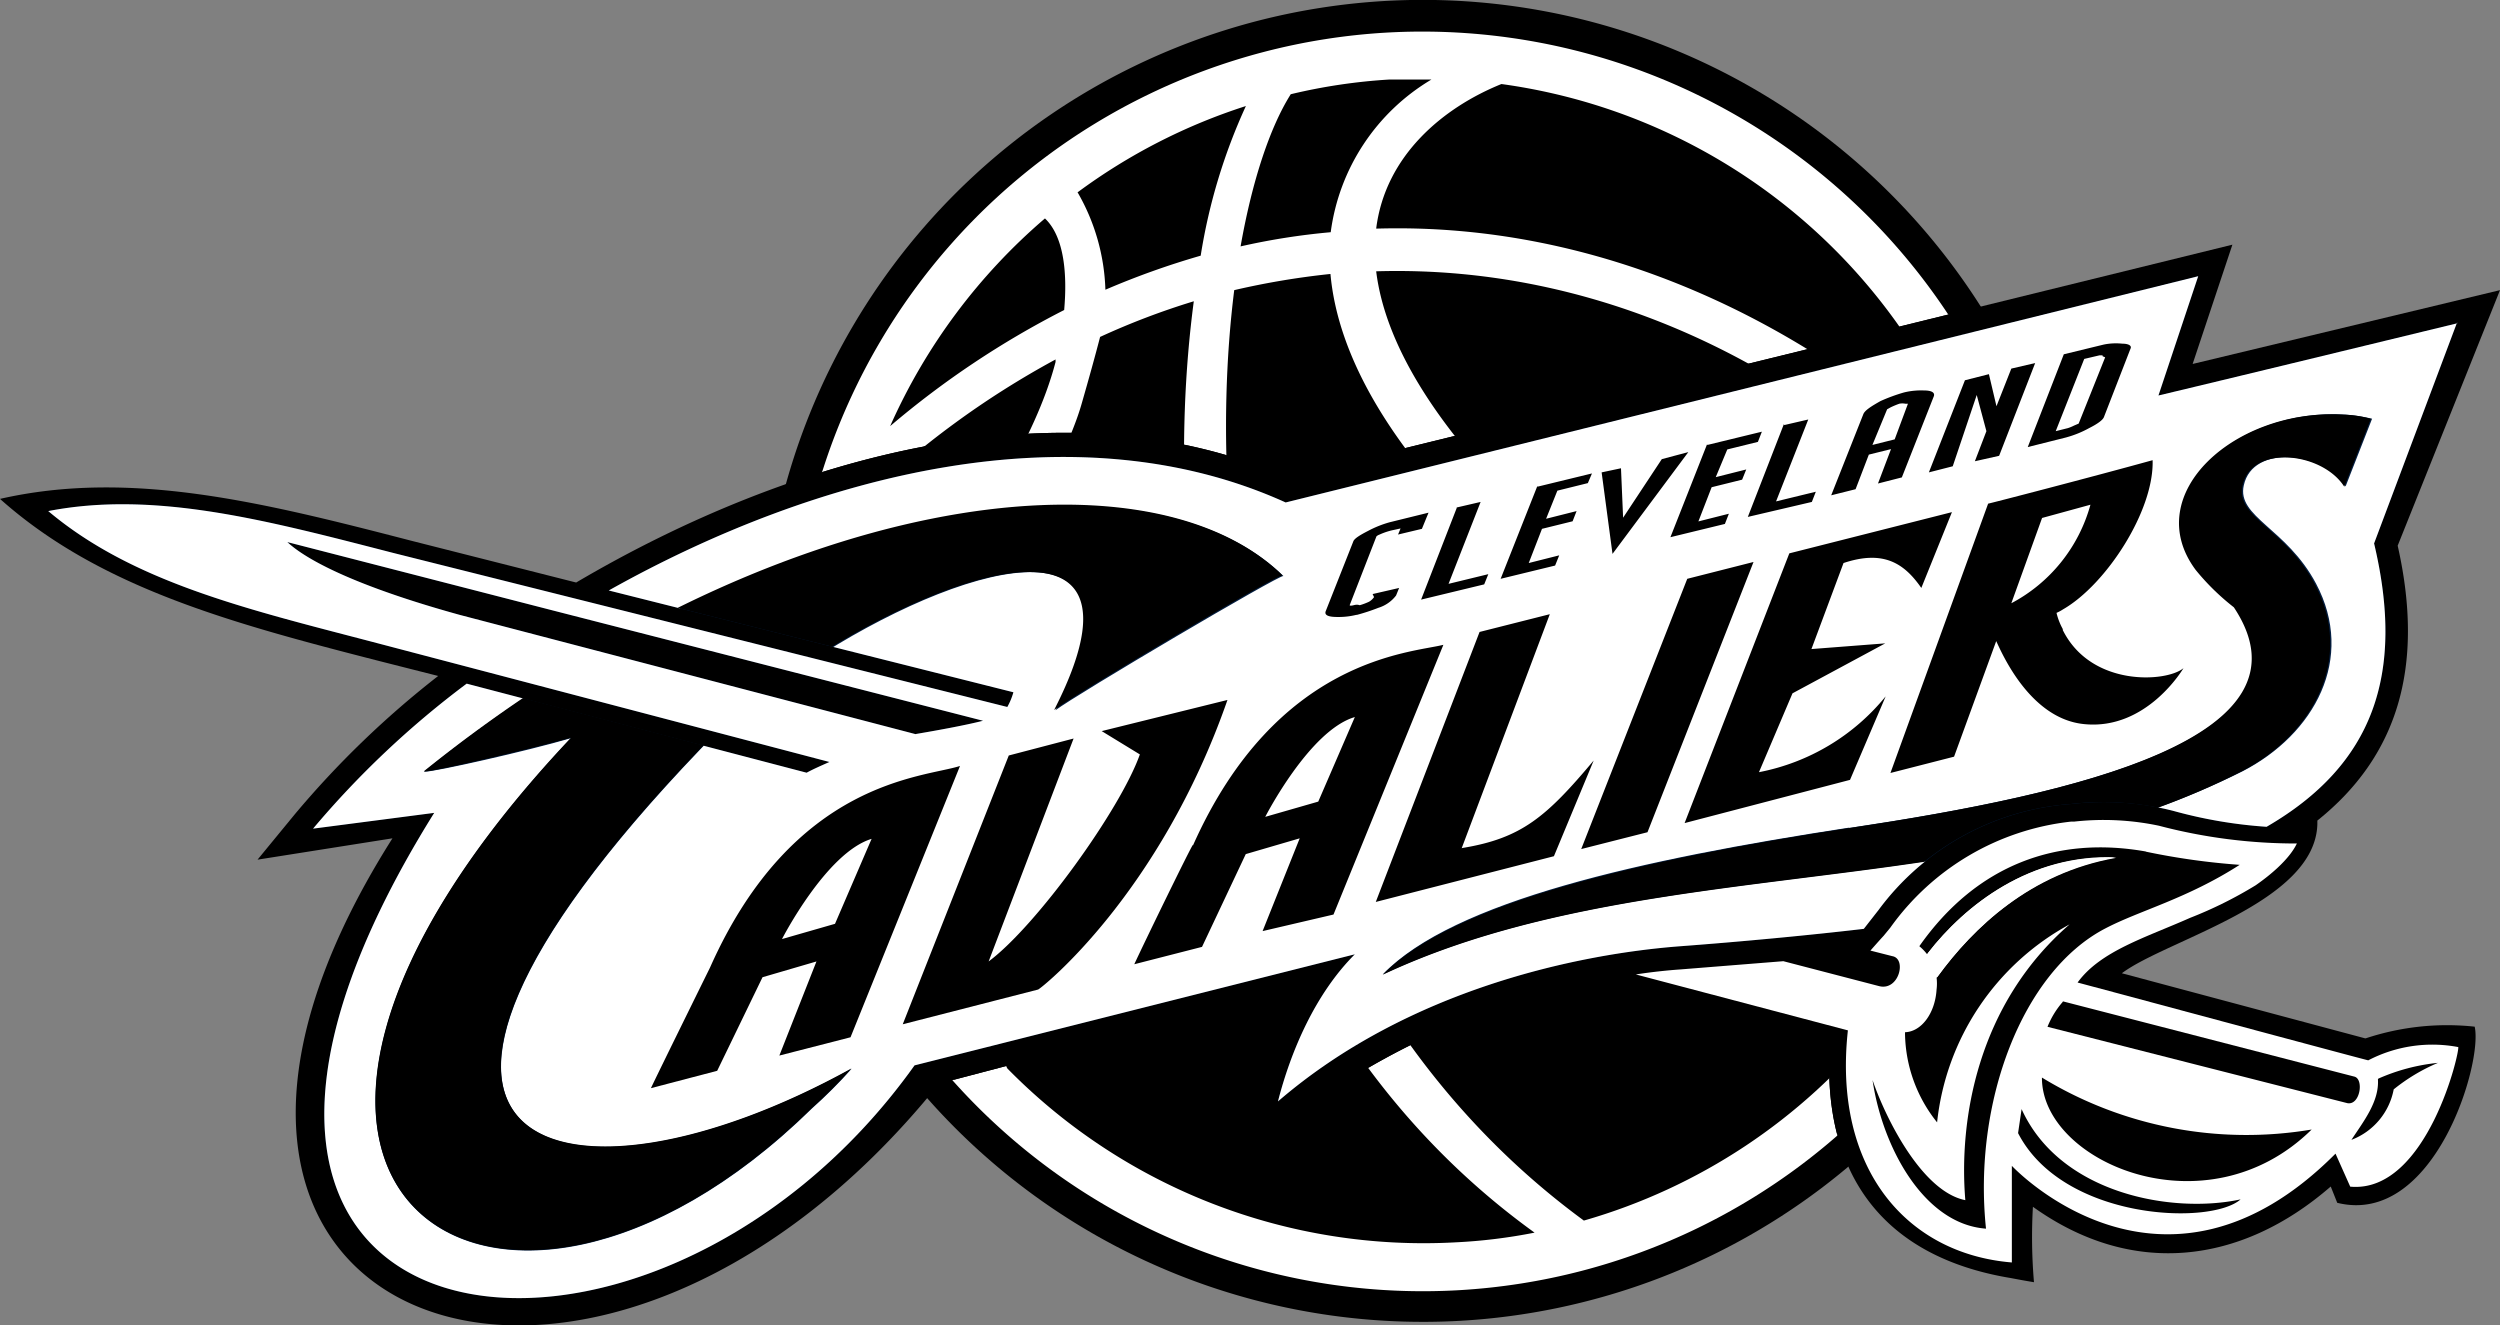 <svg xmlns="http://www.w3.org/2000/svg" xmlns:xlink="http://www.w3.org/1999/xlink" viewBox="0 0 188.62 100"><rect x="0" y="0" width="188.62" height="100" fill="#808080" stroke="none"/><defs><style>.cls-1{fill:none;}.cls-2{fill:#fff;}.cls-3{clip-path:url(#clip-path);}.cls-4{clip-path:url(#clip-path-2);}.cls-5{clip-path:url(#clip-path-3);}.cls-6{fill:#041e41;}.cls-7{clip-path:url(#clip-path-4);}.cls-8{clip-path:url(#clip-path-5);}.cls-9{clip-path:url(#clip-path-6);}</style><clipPath id="clip-path"><path class="cls-1" d="M65.28,37.22a3,3,0,0,0,.31-1c-.12.3-.19.65-.31,1m-.15.53a43.17,43.17,0,0,0-1.62,14.63,44.06,44.06,0,0,0,6.57,20.7c-2.11-9-2.23-19.62,1.54-28.84,2.34-5.76,6.41-10.86,8-17l0-.19A67.56,67.56,0,0,0,65.13,37.75M83,25.43c-.34,1.49-.84,3.11-1.38,5-1.5,5.18-6.34,12.13-8,17.24-3.11,9.56-2.22,23.85,2.38,33a43.81,43.81,0,0,0,33.87,13.09,47.87,47.87,0,0,0,5.92-.73C91.32,75.39,87.36,43.21,90.05,22.78a49.7,49.7,0,0,0-7,2.65m10.1-3.54c-2.5,20,1.84,52.23,26.34,70.2a44,44,0,0,0,22.08-14.67c-3.65-11.25-16.66-24.5-27.22-34.56-9.64-8.72-13.44-16.17-14-22.19a59.82,59.82,0,0,0-7.22,1.22m10.71-1.42c.66,5.38,4.46,12.25,13.75,20.66C128,51,140.28,63.06,144.08,74a43.75,43.75,0,0,0,7.14-26.65c-.08-1.38-.23-2.76-.42-4.11-12-14.51-28.42-22.77-45.39-22.77h-1.58M67.16,32.15a69.49,69.49,0,0,1,13.13-8.76c.23-2.61,0-5.49-1.45-6.91A44,44,0,0,0,67.16,32.15M81.29,14.52a15.6,15.6,0,0,1,2.11,7.37,58.9,58.9,0,0,1,7.19-2.57A42.66,42.66,0,0,1,94,8a43.89,43.89,0,0,0-12.71,6.49m22.54,2.77c16.59-.5,32.64,6.75,45.32,19.08a44,44,0,0,0-35.87-30c-4.38,1.73-8.76,5.34-9.45,10.91m1-11.25a42.33,42.33,0,0,0-7.45,1.07c-1.53,2.42-2.88,6.41-3.76,11.44a58.93,58.93,0,0,1,6.8-1.07A15.8,15.8,0,0,1,108,6h-.58c-.88,0-1.72,0-2.61.08"/></clipPath><clipPath id="clip-path-2"><path class="cls-1" d="M65.59,36.26a3,3,0,0,1-.31,1c.12-.31.19-.66.31-1M63.51,52.42a44,44,0,0,1,1.62-14.63A66.44,66.44,0,0,1,79.64,27.12l0,.19c-1.61,6.14-5.68,11.29-8,17C67.81,53.54,67.93,64.17,70,73.16a44.58,44.58,0,0,1-6.53-20.74M76,80.65c-4.6-9.1-5.49-23.43-2.38-32.95,1.65-5.11,6.53-12.06,8-17.24.54-1.92,1-3.54,1.38-5a55.94,55.94,0,0,1,7.07-2.69C87.4,43.17,91.35,75.39,115.81,93a40.45,40.45,0,0,1-5.91.73c-.84,0-1.69.08-2.53.08A43.82,43.82,0,0,1,76,80.65M93.12,21.89a59.15,59.15,0,0,1,7.26-1.22c.54,6,4.34,13.44,14,22.19,10.56,10,23.57,23.31,27.22,34.56A44,44,0,0,1,119.5,92.09C95,74.12,90.62,41.86,93.12,21.89m24.46,19.24c-9.29-8.41-13.09-15.28-13.75-20.66,17.51-.53,34.6,7.8,46.93,22.77.19,1.35.34,2.73.42,4.11A43.48,43.48,0,0,1,144,74C140.28,63.06,128,51,117.58,41.13M78.84,16.48c1.49,1.42,1.68,4.3,1.45,6.91a67.62,67.62,0,0,0-13.13,8.76A44,44,0,0,1,78.84,16.48m2.45-2A43.89,43.89,0,0,1,94,8a43.15,43.15,0,0,0-3.41,11.29,60.75,60.75,0,0,0-7.19,2.57,15.6,15.6,0,0,0-2.11-7.37m32-8.18a44,44,0,0,1,35.87,30C136.47,24,120.42,16.75,103.83,17.25c.69-5.53,5.07-9.14,9.45-10.91m-15.9.77A42.33,42.33,0,0,1,104.83,6C105.91,6,106.94,6,108,6a15.8,15.8,0,0,0-7.6,11.52,51.37,51.37,0,0,0-6.8,1.07c.88-5,2.23-9,3.76-11.44m7.26-4.68a47.47,47.47,0,1,0,2.73-.08c-.89,0-1.81,0-2.73.08"/></clipPath><clipPath id="clip-path-3"><path class="cls-1" d="M150.91,64.33c-3,1.69-7.14,6-7.14,6a2,2,0,0,0,.35,1.68,11.61,11.61,0,0,0,.8,1.23,2.47,2.47,0,0,1,.54-1.34c2.8-3.61,7.72-7.49,14.21-7.22-6.42,1.11-10.75,5.26-13.48,9-.42.46-.73.53-1,.38-.08.77-.58,1.73-1.23,1.84s-3.53,2.42-3.53,2.42v1.38l.27,4.31s.53,3.07,1.49,4.3,3.84,5.37,8.37,5.83c0,0,.35-11,1.69-14.24s3.23-7.07,6.15-8.64,7.45-3.15,9.79-4.38a11.21,11.21,0,0,0,3.42-2.61,82.24,82.24,0,0,1-8.76-.85,34.83,34.83,0,0,0-5.37-.46,13.64,13.64,0,0,0-6.61,1.35"/></clipPath><clipPath id="clip-path-4"><path class="cls-1" d="M32,58.22c2.72-2.19,5.45-4.18,8.21-6l13.29,3.65c-.23.19-.42.42-.65.65-29.53,30.84-10.1,36,11.4,24.12a37.39,37.39,0,0,1-3,3c-23.92,23.46-50,5.8-18.16-27.95-3.42,1-10.26,2.53-11,2.53,0,0,0,0,0,0m18.54-12c19.82-10,38.29-10.48,46.2-2.76-.27-.12-15.63,8.94-17.2,10.13,7.6-14.86-6.07-11.48-17.48-4.33Zm88.94,16.24c17.2-2.57,35.6-6.83,29.07-16.66a18.19,18.19,0,0,1-2.88-2.8c-4.26-5.73,3-12.25,11.21-11.72a13.66,13.66,0,0,1,2,.31l-2,5.11c-1.65-2.61-7-3.23-7.68-.08-.54,2.38,3.23,3.23,5.45,7.41,3,5.65-.11,11.37-5.56,14.17A58,58,0,0,1,162.59,61c-1.81.46-3.69,1-6.07,1.65-2.15.61-2.8,1-11.06,2.3-14,2.11-28.8,2.77-41.13,8.56,5.34-5.53,19.51-8.67,35.14-11.06M97.15,36c-16.93-7.38-37.48-1.58-53.64,7.95L31.07,40.79C19.78,37.87,9.83,35.41,0,37.64,7.53,44.32,17.43,47,28.72,49.89L33.1,51A70.93,70.93,0,0,0,22.27,61.45l-2.8,3.41,10.17-1.61c-23.53,37.17,15.17,51,41.25,18.51l27-7.1c-3.76,5-3.76,12.4-3.76,12.4l1.61-1.27a57.12,57.12,0,0,1,25-11.83l17.36,4.54,0,.3c-.62,9.56,3.8,16,13.67,17.63.57.11,1,.19,1.73.31a38.61,38.61,0,0,1-.08-5.69c7.45,5.34,15.67,4.38,22.46-1.53l.5,1.23c7.3,1.8,10.95-10.53,10.37-13.29a17.41,17.41,0,0,0-8.26.84l-18.35-4.91c3.38-2.54,14.59-5.3,14.75-11.25v-.27c6-4.8,8.14-11.52,6.06-20.74l7.72-19.27s-20,4.8-23.19,5.56l3-9L97.15,36Z"/></clipPath><clipPath id="clip-path-5"><path class="cls-1" d="M144.81,71.39a3.64,3.64,0,0,1,1.3,3.27c-.11,1.8-1.15,3.18-2.38,3.22l0,.12a10.93,10.93,0,0,0,2.42,6.68,19.33,19.33,0,0,1,10-14.94c-7,6.07-8.37,14.82-7.87,20.81-3.26-.65-6-6.14-7-9.06.73,5,3.84,10.87,8.56,11.21-1-9.52,2.73-19.39,9-22.65,2.57-1.35,6.14-2.27,10.1-4.8a51.58,51.58,0,0,1-7.07-1,21.17,21.17,0,0,0-3.45-.31c-5.26,0-10.06,2.34-13.67,7.45"/></clipPath><clipPath id="clip-path-6"><path class="cls-1" d="M97,37.91c-15.82-7.18-35.33-2.19-51.07,6.64l30.52,7.68A4.25,4.25,0,0,1,76,53.34L62.52,57.45a17.88,17.88,0,0,0-1.73.81L35.17,51.54A68.38,68.38,0,0,0,23.58,62.48l9.14-1.19C6.57,103.23,48.88,108.52,68.93,80.34L102.18,72c-3,3-4.84,7.33-5.8,11.09,9.83-8.48,22.7-11.13,30.38-11.71,4.68-.34,9.83-.84,13.82-1.3l1.12-1.42a19.81,19.81,0,0,1,14.55-8,20.88,20.88,0,0,1,7.72.54,35.7,35.7,0,0,0,7,1.19c8.06-4.69,10.44-11.52,8.1-21.39l6.26-16.67s-15.79,3.84-22.51,5.45l3-9L97,37.91Z"/></clipPath></defs><g id="Layer_2" data-name="Layer 2"><g id="Layer_1-2" data-name="Layer 1"><g id="Logos"><path d="M57.56,52.73a49.87,49.87,0,1,1,52.65,46.92A49.88,49.88,0,0,1,57.56,52.73"/><path class="cls-2" d="M154.79,47.16A47.52,47.52,0,1,1,104.6,2.46a47.57,47.57,0,0,1,50.19,44.7"/><path d="M113.28,6.34a44,44,0,0,1,35.87,30C136.47,24,120.42,16.75,103.83,17.25c.69-5.53,5.07-9.14,9.45-10.91m-15.9.77A42.87,42.87,0,0,1,104.83,6C105.91,6,107,6,108,6a15.8,15.8,0,0,0-7.6,11.52,51.37,51.37,0,0,0-6.8,1.07c.88-5,2.23-9,3.76-11.44M81.29,14.52A43.89,43.89,0,0,1,94,8a43.15,43.15,0,0,0-3.41,11.29,60.75,60.75,0,0,0-7.19,2.57,15.6,15.6,0,0,0-2.11-7.37M67.16,32.15A44.3,44.3,0,0,1,78.84,16.48c1.49,1.42,1.68,4.3,1.45,6.91a67.62,67.62,0,0,0-13.13,8.76m-1.88,5.07c.12-.31.19-.66.31-1a2.26,2.26,0,0,1-.31,1m4.8,35.9a44,44,0,0,1-5-35.33A66.44,66.44,0,0,1,79.64,27.12l0,.19c-1.61,6.14-5.68,11.29-8,17.05C67.85,53.5,68,64.13,70.08,73.12M115.78,93a40.59,40.59,0,0,1-5.92.73A44,44,0,0,1,76,80.61c-4.6-9.1-5.49-23.43-2.38-32.95,1.65-5.11,6.53-12.06,8-17.24.54-1.88,1-3.53,1.38-5a55.94,55.94,0,0,1,7.07-2.69C87.36,43.17,91.32,75.35,115.78,93m25.8-15.55A44,44,0,0,1,119.5,92.09C95,74.12,90.62,41.86,93.12,21.89a59.15,59.15,0,0,1,7.26-1.22c.54,6,4.34,13.44,14,22.19,10.56,10.06,23.57,23.31,27.22,34.56m9.64-30.07A43.48,43.48,0,0,1,144.08,74c-3.8-10.9-16.13-23-26.5-32.87-9.29-8.41-13.09-15.28-13.75-20.66,17.51-.53,34.56,7.8,46.93,22.74.23,1.38.34,2.76.46,4.14"/><path d="M178.44,78.34l-18.35-4.91c3.38-2.54,14.59-5.3,14.75-11.25v-.27c6-4.8,8.14-11.52,6.06-20.74l7.72-19.28-23.19,5.57,3-9L97.11,36c-16.93-7.38-37.47-1.58-53.64,7.95L31,40.79C19.74,37.87,9.79,35.41,0,37.64,7.49,44.32,17.4,47,28.68,49.89L33.06,51A70.93,70.93,0,0,0,22.23,61.45l-2.8,3.41,10.18-1.61c-23.54,37.17,15.16,51,41.24,18.51l27-7.1c-3.76,5-3.76,12.4-3.76,12.4l1.61-1.27a57.12,57.12,0,0,1,25-11.83l17.36,4.54,0,.3c-.61,9.56,3.8,16,13.67,17.63.58.11,1,.19,1.73.31a40,40,0,0,1-.08-5.69c7.45,5.34,15.67,4.38,22.47-1.53l.49,1.23c7.3,1.8,11-10.53,10.37-13.29a19.49,19.49,0,0,0-8.22.88"/><g class="cls-3"><path d="M178.44,78.34l-18.35-4.91c3.38-2.54,14.59-5.3,14.75-11.25v-.27c6-4.8,8.14-11.52,6.06-20.74l7.72-19.28-23.19,5.57,3-9L97.11,36c-16.93-7.38-37.47-1.58-53.64,7.95L31,40.79C19.74,37.87,9.79,35.41,0,37.64,7.49,44.32,17.4,47,28.68,49.89L33.06,51A70.93,70.93,0,0,0,22.23,61.45l-2.8,3.41,10.18-1.61c-23.54,37.17,15.16,51,41.24,18.51l27-7.1c-3.76,5-3.76,12.4-3.76,12.4l1.61-1.27a57.12,57.12,0,0,1,25-11.83l17.36,4.54,0,.3c-.61,9.56,3.8,16,13.67,17.63.58.11,1,.19,1.73.31a40,40,0,0,1-.08-5.69c7.45,5.34,15.67,4.38,22.47-1.53l.49,1.23c7.3,1.8,11-10.53,10.37-13.29a19.49,19.49,0,0,0-8.22.88"/></g><g class="cls-4"><path d="M178.44,78.34l-18.35-4.91c3.38-2.54,14.59-5.3,14.75-11.25v-.27c6-4.8,8.14-11.52,6.06-20.74l7.72-19.28-23.19,5.57,3-9L97.11,36c-16.93-7.38-37.47-1.58-53.64,7.95L31,40.79C19.74,37.87,9.79,35.41,0,37.64,7.49,44.32,17.4,47,28.68,49.89L33.06,51A70.93,70.93,0,0,0,22.23,61.45l-2.8,3.41,10.18-1.61c-23.54,37.17,15.16,51,41.24,18.51l27-7.1c-3.76,5-3.76,12.4-3.76,12.4l1.61-1.27a57.12,57.12,0,0,1,25-11.83l17.36,4.54,0,.3c-.61,9.56,3.8,16,13.67,17.63.58.11,1,.19,1.73.31a40,40,0,0,1-.08-5.69c7.45,5.34,15.67,4.38,22.47-1.53l.49,1.23c7.3,1.8,11-10.53,10.37-13.29a19.49,19.49,0,0,0-8.22.88"/></g><path class="cls-2" d="M185.47,79a10.47,10.47,0,0,0-6.79,1c-.08,0-14.06-3.76-19.2-5.14l-2.73-.73c1.73-2.38,5.11-3.38,8.49-4.88a31.18,31.18,0,0,0,4.95-2.46c2.69-1.88,3.07-3.15,3.11-3.15a40.64,40.64,0,0,1-10.41-1.34,20.21,20.21,0,0,0-6.41-.31l-.23,0a19.34,19.34,0,0,0-13.63,8l-.5.61c-.39.42-1,1.12-1,1.12l1.65.42c1.11.19.5,2.65-1,2.26l-7.22-1.88-7.75.62c-1,.07-2.16.19-3.38.38l16,4.22c-1.15,10.45,4.45,16.86,12.37,17.51,0-1.07,0-3.3,0-7.29,0,0,11.36,12.21,24.42-.92l1.11,2.49c5.84.54,8.37-10.52,8.14-10.56"/><g class="cls-5"><path d="M161.93,64.25c-6.64-1.19-12.75.92-17.12,7.14a3.64,3.64,0,0,1,1.3,3.27c-.11,1.8-1.15,3.18-2.38,3.22l0,.12a10.93,10.93,0,0,0,2.42,6.68,19.33,19.33,0,0,1,10-14.94c-7,6.07-8.37,14.82-7.87,20.81-3.26-.65-6-6.14-7-9.06.73,5,3.84,10.87,8.56,11.21-1-9.52,2.73-19.39,9-22.65,2.57-1.35,6.14-2.23,10.14-4.8a52.57,52.57,0,0,1-7.11-1"/></g><path class="cls-6" d="M185.4,24.39s-15.79,3.84-22.55,5.45l3-9L97,37.91c-15.82-7.18-35.33-2.19-51.07,6.64l30.53,7.68A5.06,5.06,0,0,1,76,53.34L29.64,41.71c-9.4-2.42-17.93-4.72-26-3.15,6.34,5.34,14.9,7.37,24.31,9.83l34.63,9.1c-.61.27-1.23.54-1.72.81L35.21,51.58A69.52,69.52,0,0,0,23.62,62.52l9.14-1.19C6.6,103.26,48.92,108.56,69,80.38L102.22,72c-3,3-4.84,7.34-5.8,11.1,9.83-8.48,22.7-11.13,30.38-11.71,4.68-.35,9.83-.84,13.82-1.31l1.11-1.42a19.84,19.84,0,0,1,14.56-8,21,21,0,0,1,7.72.53,35,35,0,0,0,7,1.19c8.07-4.68,10.45-11.52,8.11-21.38l6.26-16.67Zm-116.32,31-34.4-9c-9.84-2.72-12.37-4.91-13-5.49l20,5.15,32.49,8.33c-1.5.38-3.72.77-5.07,1"/><g class="cls-7"><path class="cls-2" d="M185.4,24.39s-15.79,3.84-22.55,5.45l3-9L97,37.91c-15.82-7.18-35.33-2.19-51.07,6.64l30.53,7.68A5.06,5.06,0,0,1,76,53.34L29.64,41.71c-9.4-2.42-17.93-4.72-26-3.15,6.34,5.34,14.9,7.37,24.31,9.83l34.63,9.1c-.61.27-1.23.54-1.72.81L35.21,51.58A69.52,69.52,0,0,0,23.62,62.52l9.14-1.19C6.6,103.26,48.92,108.56,69,80.38L102.22,72c-3,3-4.84,7.34-5.8,11.1,9.83-8.48,22.7-11.13,30.38-11.71,4.68-.35,9.83-.84,13.82-1.31l1.11-1.42a19.84,19.84,0,0,1,14.56-8,21,21,0,0,1,7.72.53,35,35,0,0,0,7,1.19c8.07-4.68,10.45-11.52,8.11-21.38l6.26-16.67Zm-116.32,31-34.4-9c-9.84-2.72-12.37-4.91-13-5.49l20,5.15,32.49,8.33c-1.5.38-3.72.77-5.07,1"/></g><path d="M179.44,81.38a14.75,14.75,0,0,1,4.5-1.19,13.9,13.9,0,0,0-3.34,2A5.08,5.08,0,0,1,177.41,86c.88-1.35,2.11-2.88,2-4.57m-26.88,2.26c2.92,6.41,11.41,7.91,16.52,6.8-2.27,2-13.41,1.57-16.79-5l.27-1.84Zm3.11-8.14,22,5.68c.73.2.42,2.19-.54,2l-22.62-5.76a6.57,6.57,0,0,1,1.15-1.88"/><path d="M174.41,85.22c-7.95,7.83-20.39,2.45-20.35-3.92a29.62,29.62,0,0,0,20.35,3.92"/><g class="cls-8"><path class="cls-2" d="M145.46,71.93c-1,1.19-.5,3.11.69,1.8,2.73-3.76,7.07-7.87,13.48-9-6.45-.31-11.37,3.57-14.17,7.18"/></g><path d="M120.84,35.64l1.46-.31.16,3.73,2.92-4.42,2-.53-5.72,7.68Zm37.79-8.83-.23,0-1.15.27-2.15,5.45.92-.23a3,3,0,0,0,.46-.19l.35-.15,2-5-.19-.08ZM155.9,33l-2.91.73,2.72-7,3-.73a4.58,4.58,0,0,1,1.42-.07c.46,0,.73.15.61.38l-2,5.15c-.08.23-.5.53-1.12.84a7.72,7.72,0,0,1-1.69.69m-53.6,13.4a5.52,5.52,0,0,1-1.42.16c-.66,0-1-.12-.89-.43l2.08-5.26c.07-.23.53-.5,1.11-.8a8,8,0,0,1,1.65-.66l2.92-.72-.5,1.22-1.8.43.19-.46-.5.11a5,5,0,0,0-1.08.35c-.19.07-.26.15-.26.19l-2,5.14s0,.08.31,0,.38,0,.46,0a4.85,4.85,0,0,0,.69-.26,1.19,1.19,0,0,0,.38-.35l-.11-.23,2-.46-.23.57a2.67,2.67,0,0,1-1.34.93,15.09,15.09,0,0,1-1.61.53m7.52-8.1,1.81-.42-2.42,6.18,3-.73-.31.77-4.76,1.15,2.72-7ZM116,36.72l4.11-1-.31.73-2.3.57-.85,2.12,2.3-.58-.3.77-2.31.57-1,2.58,2.3-.58-.31.77-4.11,1,2.77-7Zm12.82-3.15,4.11-1-.3.77-2.31.57L129.45,36l2.3-.58-.31.77-2.3.57-1,2.58,2.3-.58-.3.77-4.11,1,2.76-7Zm5.8-1.5,1.81-.42L134,37.83l3-.73-.3.77L131.87,39l2.72-7Zm8.07,1.81L141,34.3l-1,2.61-1.84.46,2.42-6.11c.11-.3.61-.61,1.3-1a13.25,13.25,0,0,1,1.77-.65,5.44,5.44,0,0,1,1.53-.15c.54,0,.81.15.73.42l-2.42,6.14-1.8.46,1-2.64Zm1.3-3.42-.23,0a1.16,1.16,0,0,0-.46,0,6.76,6.76,0,0,0-.65.27l-.27.15-1.11,2.69,1.68-.42,1-2.69Zm5.88,2.07-.73-2.73-1.81,5.38-1.8.46,2.72-6.95,1.81-.46.57,2.42,1.12-2.84,1.8-.42-2.72,7L149,34.8ZM83.17,55.19,86,56.92c-1.46,4.14-7.8,12.94-11.41,15.62L81,55.72,76.11,57l-8,20.28,10.21-2.62c.23-.07,9.18-7.18,14.29-21.85l-9.49,2.35ZM53.57,73s-3.73,7.56-4.46,9.1l5-1.31,3.42-7.06,4.07-1.19-2.8,7.1,5.37-1.38,8.26-20.47C69.7,58.68,59.87,58.84,53.57,73M63,69.7l-4,1.15s3.34-6.52,6.76-7.56L63,69.7Zm92.66-22.19a4.8,4.8,0,0,1-.5-1.27,3.54,3.54,0,0,0,.5-.27c3.26-1.88,6.87-7.45,6.75-11.25C157.79,36,150.07,38,150,38l-7.37,20.32,4.8-1.23,3.18-8.72c.39.81,2.5,5.84,6.61,6.26,4.76.5,7.52-4.22,7.52-4.22-1.26,1.07-7,1.45-9.13-2.92m-3.88-1.92,2.34-6.49,3.65-1a12,12,0,0,1-6,7.45M90,63.75c-.08,0-3.69,7.41-4.42,9l5.11-1.31,3.3-7,4.07-1.19-2.8,7L100.61,69l8.29-20.35c-2.46.62-12.59,1-18.89,15.13m9.45-3.3-4,1.15s3.34-6.53,6.76-7.53ZM127.3,43.67l-8,20.39,5-1.27,8-20.39Zm5.41,14.59,2.53-5.95,7-3.77-5.57.43,2.42-6.49c3-1,4.57,0,5.87,1.88l2.31-5.72L135,41.75,127.1,62.1l12.48-3.26,2.69-6.3a16.3,16.3,0,0,1-9.56,5.72M110.28,64l6.65-17.66-5.3,1.34L103.8,68.05l13.44-3.45,3-7.22c-3.57,4.26-5.45,5.87-9.91,6.6"/><g class="cls-9"><path d="M178.87,31.61l-2,5.11c-1.65-2.61-7-3.23-7.68-.08-.54,2.38,3.23,3.23,5.45,7.41,3,5.65-.11,11.37-5.56,14.17a56.18,56.18,0,0,1-6.49,2.8c-1.81.46-3.69,1-6.07,1.65-2.15.62-2.8,1-11.06,2.31-14,2.11-28.8,2.76-41.13,8.56,5.38-5.49,19.51-8.64,35.14-11.06,17.2-2.57,35.6-6.83,29.07-16.66A17.82,17.82,0,0,1,165.66,43c-4.26-5.72,3-12.25,11.21-11.71a7.82,7.82,0,0,1,2,.31"/></g><g class="cls-9"><path d="M96.73,43.44c-.08-.27-15.63,8.94-17.2,10.13C89.47,34.14,63,45.93,52.84,56.49c-29.53,30.84-10.1,36,11.4,24.12a37.39,37.39,0,0,1-3,3c-23.92,23.46-50,5.8-18.16-27.95-3.61,1-11.06,2.72-11.1,2.53,26-20.93,54.41-24.92,64.78-14.78"/></g></g></g></g></svg>